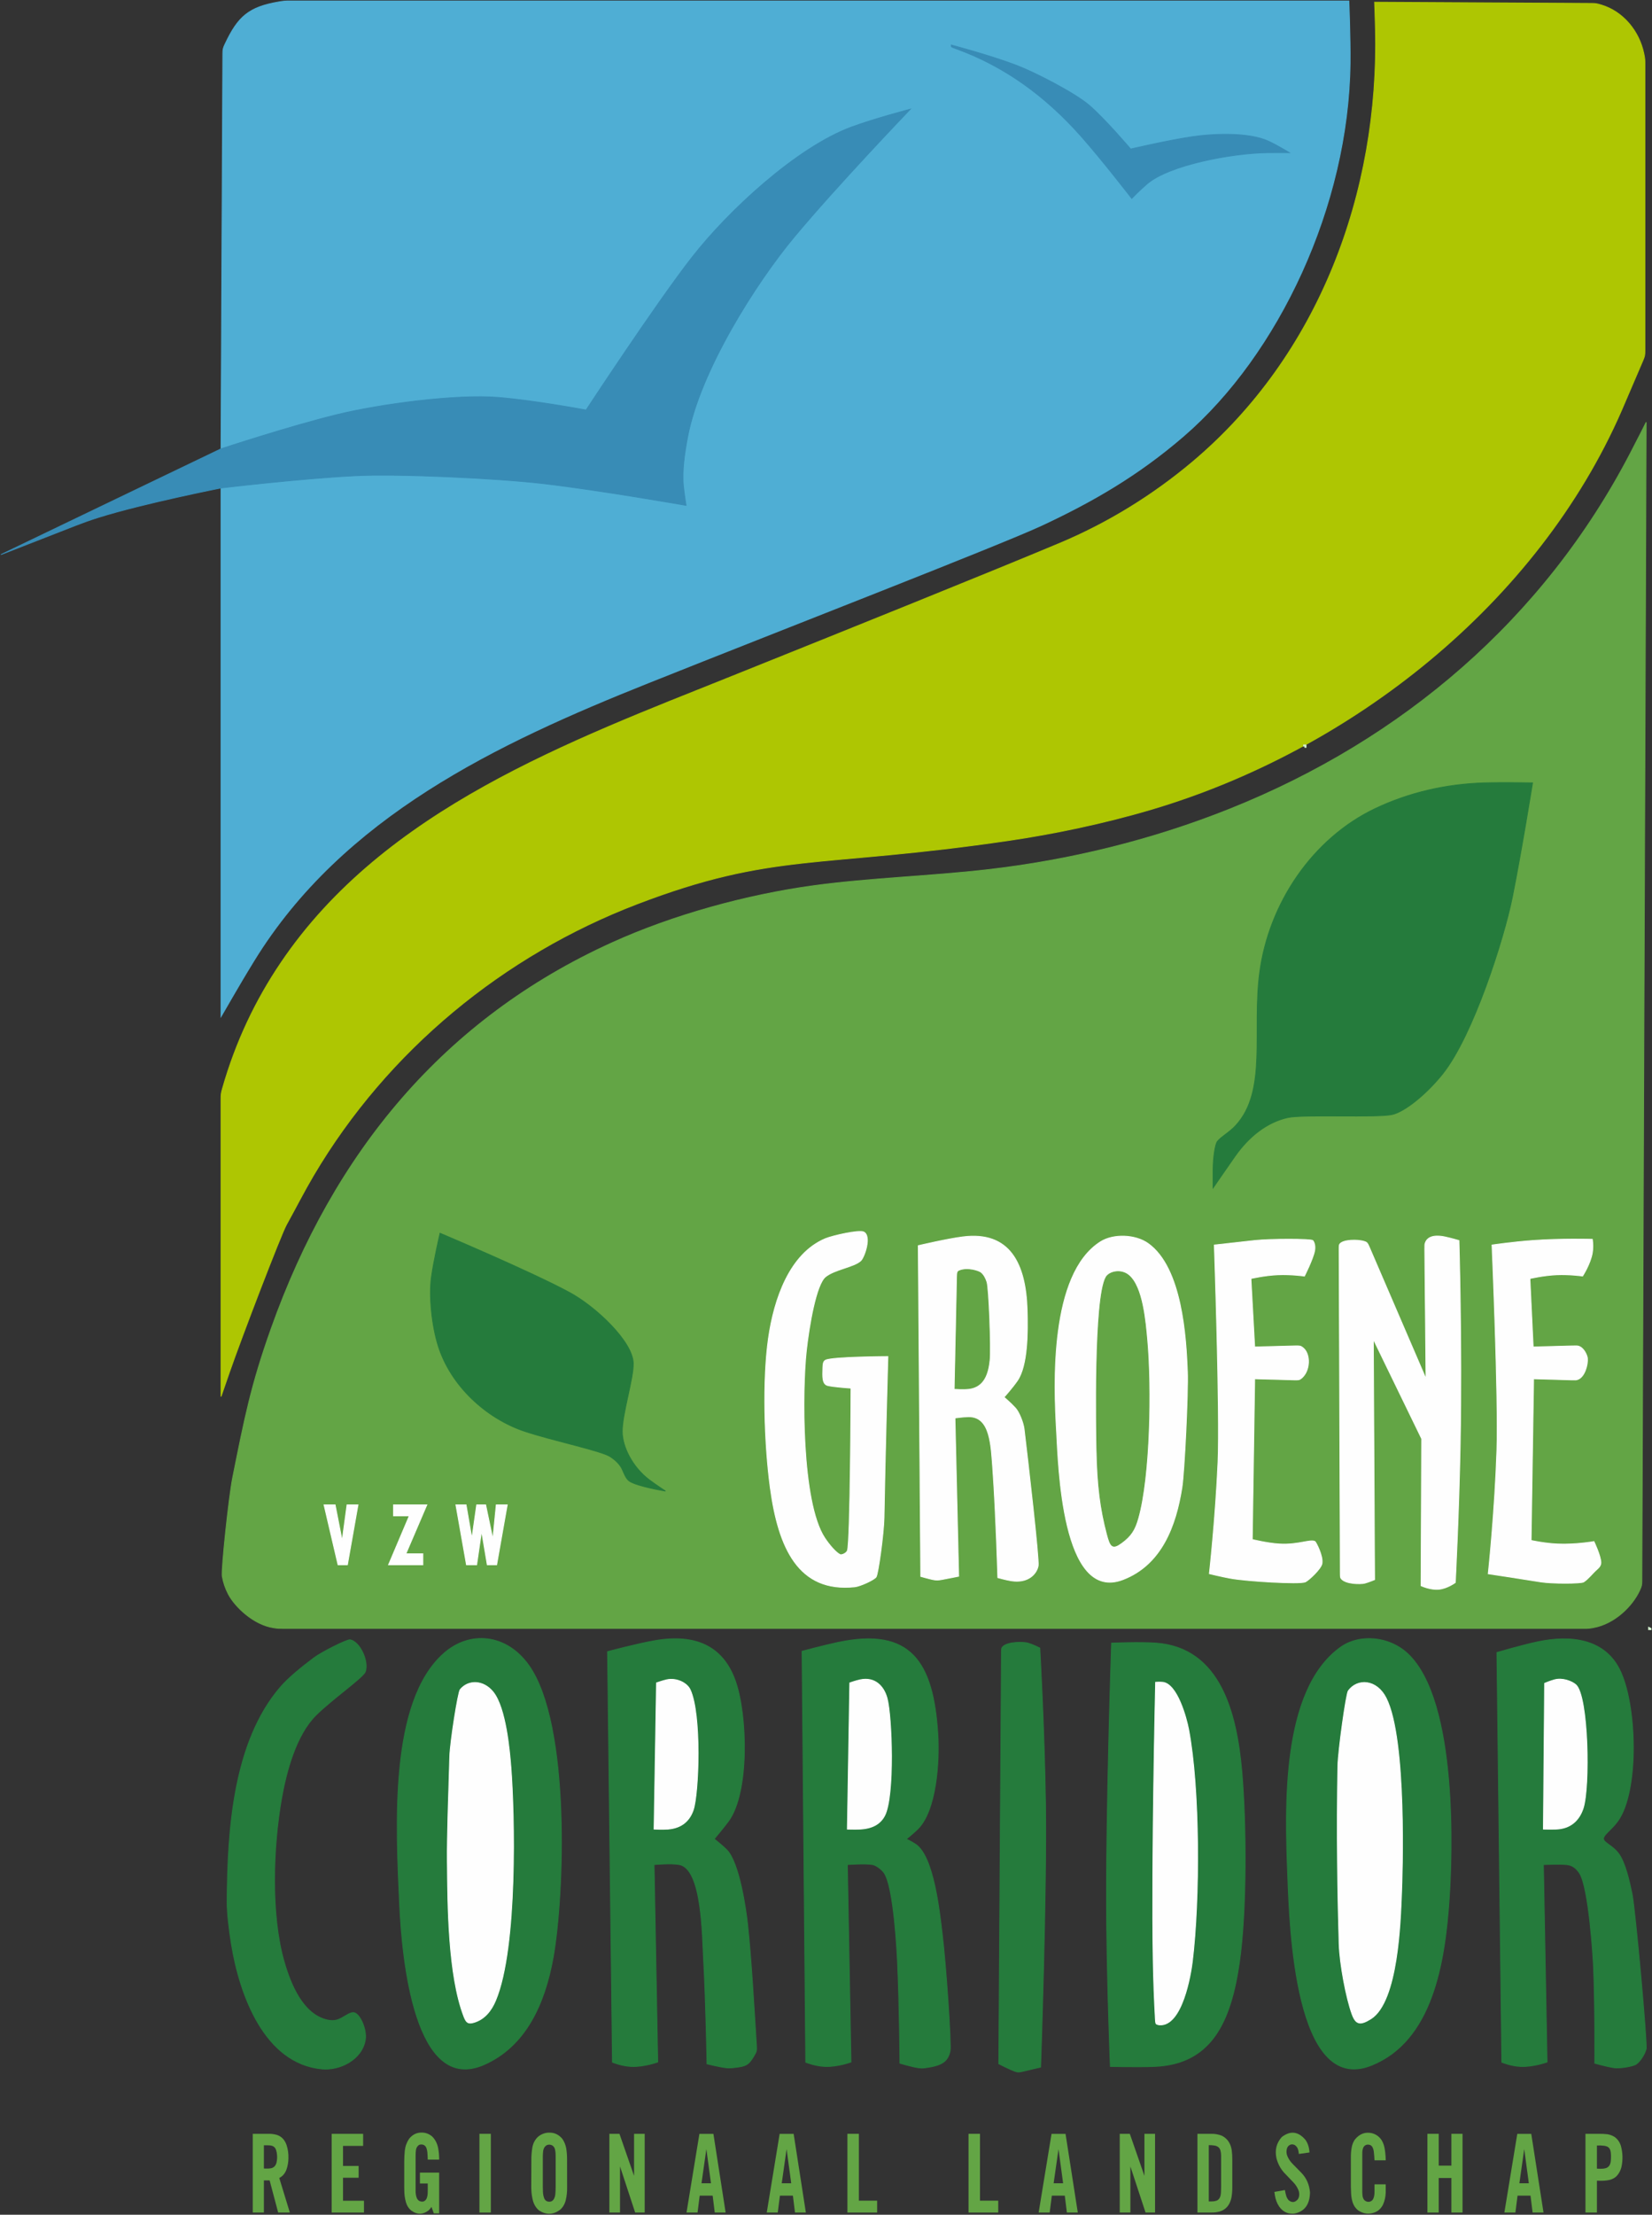 <?xml version="1.0" encoding="UTF-8"?>
<svg xmlns="http://www.w3.org/2000/svg" xmlns:xlink="http://www.w3.org/1999/xlink" width="249.8pt" height="334.79pt" viewBox="0 0 249.8 334.79" version="1.1">
<rect x="0" y="0" width="249.8" height="334.79" fill="#333333" stroke="none"/>
<defs>
<clipPath id="clip1">
  <path d="M 32 63 L 249.801 63 L 249.801 247 L 32 247 Z M 32 63 "/>
</clipPath>
<clipPath id="clip2">
  <path d="M 225 247 L 249.801 247 L 249.801 314 L 225 314 Z M 225 247 "/>
</clipPath>
<clipPath id="clip3">
  <path d="M 32 0 L 249.801 0 L 249.801 212 L 32 212 Z M 32 0 "/>
</clipPath>
<clipPath id="clip4">
  <path d="M 249 245 L 249.801 245 L 249.801 247 L 249 247 Z M 249 245 "/>
</clipPath>
<clipPath id="clip5">
  <path d="M 248 245 L 249.801 245 L 249.801 248 L 248 248 Z M 248 245 "/>
</clipPath>
<clipPath id="clip6">
  <path d="M 38 322 L 44 322 L 44 334.789 L 38 334.789 Z M 38 322 "/>
</clipPath>
<clipPath id="clip7">
  <path d="M 50 322 L 56 322 L 56 334.789 L 50 334.789 Z M 50 322 "/>
</clipPath>
<clipPath id="clip8">
  <path d="M 61 322 L 67 322 L 67 334.789 L 61 334.789 Z M 61 322 "/>
</clipPath>
<clipPath id="clip9">
  <path d="M 72 322 L 75 322 L 75 334.789 L 72 334.789 Z M 72 322 "/>
</clipPath>
<clipPath id="clip10">
  <path d="M 80 322 L 86 322 L 86 334.789 L 80 334.789 Z M 80 322 "/>
</clipPath>
<clipPath id="clip11">
  <path d="M 92 322 L 98 322 L 98 334.789 L 92 334.789 Z M 92 322 "/>
</clipPath>
<clipPath id="clip12">
  <path d="M 103 322 L 110 322 L 110 334.789 L 103 334.789 Z M 103 322 "/>
</clipPath>
<clipPath id="clip13">
  <path d="M 115 322 L 122 322 L 122 334.789 L 115 334.789 Z M 115 322 "/>
</clipPath>
<clipPath id="clip14">
  <path d="M 128 322 L 133 322 L 133 334.789 L 128 334.789 Z M 128 322 "/>
</clipPath>
<clipPath id="clip15">
  <path d="M 146 322 L 151 322 L 151 334.789 L 146 334.789 Z M 146 322 "/>
</clipPath>
<clipPath id="clip16">
  <path d="M 157 322 L 163 322 L 163 334.789 L 157 334.789 Z M 157 322 "/>
</clipPath>
<clipPath id="clip17">
  <path d="M 169 322 L 175 322 L 175 334.789 L 169 334.789 Z M 169 322 "/>
</clipPath>
<clipPath id="clip18">
  <path d="M 181 322 L 187 322 L 187 334.789 L 181 334.789 Z M 181 322 "/>
</clipPath>
<clipPath id="clip19">
  <path d="M 192 322 L 199 322 L 199 334.789 L 192 334.789 Z M 192 322 "/>
</clipPath>
<clipPath id="clip20">
  <path d="M 204 322 L 210 322 L 210 334.789 L 204 334.789 Z M 204 322 "/>
</clipPath>
<clipPath id="clip21">
  <path d="M 215 322 L 222 322 L 222 334.789 L 215 334.789 Z M 215 322 "/>
</clipPath>
<clipPath id="clip22">
  <path d="M 227 322 L 234 322 L 234 334.789 L 227 334.789 Z M 227 322 "/>
</clipPath>
<clipPath id="clip23">
  <path d="M 239 322 L 246 322 L 246 334.789 L 239 334.789 Z M 239 322 "/>
</clipPath>
</defs>
<g id="surface1">
<path style=" stroke:none;fill-rule:evenodd;fill:rgb(38.818%,64.647%,27.051%);fill-opacity:1;" d="M 248.918 63.828 L 248.27 238.891 C 248.27 239.609 248.234 239.762 247.934 240.414 C 246.805 242.855 244.113 245.445 240.988 246.031 C 240.359 246.148 240.211 246.164 239.488 246.164 L 42.844 246.164 C 42.125 246.164 41.98 246.152 41.379 246.062 C 38.312 245.605 35.496 242.84 34.527 240.984 C 34.07 240.105 33.777 239.25 33.605 238.277 C 33.438 237.332 34.609 226.23 35.176 223.41 C 36.996 214.344 37.934 209.473 41.004 200.844 C 50.488 174.18 67.211 153.984 92.609 142.484 C 101.816 138.316 112.871 135.27 123.039 133.883 C 131.438 132.738 140.66 132.453 149.215 131.477 C 161.719 130.055 174.168 127.008 185.902 122.32 C 212.051 111.883 233.449 93.645 246.531 68.508 C 247.879 65.926 248.918 63.828 248.918 63.828 "/>
<g clip-path="url(#clip1)" clip-rule="nonzero">
<path style="fill:none;stroke-width:1.2;stroke-linecap:butt;stroke-linejoin:miter;stroke:rgb(38.818%,64.647%,27.051%);stroke-opacity:1;stroke-miterlimit:4;" d="M 2489.18 2709.619 L 2482.695 958.994 C 2482.695 951.806 2482.344 950.283 2479.336 943.759 C 2468.047 919.345 2441.133 893.447 2409.883 887.587 C 2403.594 886.416 2402.109 886.259 2394.883 886.259 L 428.438 886.259 C 421.25 886.259 419.805 886.377 413.789 887.275 C 383.125 891.845 354.961 919.502 345.273 938.056 C 340.703 946.845 337.773 955.4 336.055 965.127 C 334.375 974.58 346.094 1085.595 351.758 1113.798 C 369.961 1204.463 379.336 1253.173 410.039 1339.463 C 504.883 1606.103 672.109 1808.056 926.094 1923.056 C 1018.164 1964.736 1128.711 1995.205 1230.391 2009.072 C 1314.375 2020.517 1406.602 2023.369 1492.148 2033.134 C 1617.188 2047.353 1741.68 2077.822 1859.023 2124.697 C 2120.508 2229.072 2334.492 2411.455 2465.312 2662.822 C 2478.789 2688.642 2489.18 2709.619 2489.18 2709.619 Z M 2489.18 2709.619 " transform="matrix(0.1,0,0,-0.1,0,334.79)"/>
</g>
<path style=" stroke:none;fill-rule:evenodd;fill:rgb(14.502%,48.242%,23.535%);fill-opacity:1;" d="M 183.434 179.57 C 183.434 179.57 183.434 177.984 183.434 176.762 C 183.438 174.996 183.75 172.953 184.082 172.543 C 184.691 171.785 185.879 171.199 186.855 170.137 C 191.672 164.91 189.324 155.914 190.465 147.109 C 191.836 136.516 198.52 126.711 207.941 122.23 C 213 119.824 218.609 118.516 224.426 118.344 C 227.512 118.254 231.738 118.344 231.738 118.344 C 231.738 118.344 230.055 128.824 228.66 135.734 C 227.445 141.754 222.797 156.531 218.117 162.367 C 215.691 165.395 212.449 168.023 210.531 168.473 C 208.344 168.988 197.02 168.418 194.719 168.938 C 191.613 169.633 188.867 171.77 186.766 174.762 C 185.465 176.609 183.434 179.57 183.434 179.57 "/>
<path style="fill:none;stroke-width:1.2;stroke-linecap:butt;stroke-linejoin:miter;stroke:rgb(14.502%,48.242%,23.535%);stroke-opacity:1;stroke-miterlimit:4;" d="M 1834.336 1552.197 C 1834.336 1552.197 1834.336 1568.056 1834.336 1580.283 C 1834.375 1597.939 1837.5 1618.369 1840.82 1622.47 C 1846.914 1630.048 1858.789 1635.908 1868.555 1646.533 C 1916.719 1698.798 1893.242 1788.759 1904.648 1876.806 C 1918.359 1982.744 1985.195 2080.791 2079.414 2125.595 C 2130 2149.658 2186.094 2162.744 2244.258 2164.463 C 2275.117 2165.361 2317.383 2164.463 2317.383 2164.463 C 2317.383 2164.463 2300.547 2059.658 2286.602 1990.556 C 2274.453 1930.361 2227.969 1782.588 2181.172 1724.228 C 2156.914 1693.955 2124.492 1667.666 2105.312 1663.173 C 2083.438 1658.017 1970.195 1663.72 1947.188 1658.525 C 1916.133 1651.572 1888.672 1630.205 1867.656 1600.283 C 1854.648 1581.806 1834.336 1552.197 1834.336 1552.197 Z M 1834.336 1552.197 " transform="matrix(0.1,0,0,-0.1,0,334.79)"/>
<path style=" stroke:none;fill-rule:evenodd;fill:rgb(14.502%,48.242%,23.535%);fill-opacity:1;" d="M 66.539 186.422 C 66.539 186.422 80.305 192.227 86.137 195.387 C 90.078 197.523 95.617 202.742 95.754 206.02 C 95.852 208.27 94.066 213.738 94.09 216.43 C 94.113 218.766 95.676 221.805 98.16 223.688 C 99.176 224.457 100.629 225.398 100.629 225.398 C 100.629 225.398 96.363 224.695 95.184 223.902 C 94.656 223.551 94.371 222.734 94.09 222.117 C 93.766 221.402 93.109 220.727 92.242 220.176 C 90.871 219.301 83.566 217.77 79.387 216.383 C 73.504 214.43 68.148 209.48 66.254 203.434 C 65.305 200.414 64.84 195.941 65.234 193.066 C 65.594 190.434 66.539 186.422 66.539 186.422 "/>
<path style="fill:none;stroke-width:1.2;stroke-linecap:butt;stroke-linejoin:miter;stroke:rgb(14.502%,48.242%,23.535%);stroke-opacity:1;stroke-miterlimit:4;" d="M 665.391 1483.681 C 665.391 1483.681 803.047 1425.634 861.367 1394.033 C 900.781 1372.666 956.172 1320.478 957.539 1287.705 C 958.516 1265.205 940.664 1210.517 940.898 1183.603 C 941.133 1160.244 956.758 1129.853 981.602 1111.025 C 991.758 1103.33 1006.289 1093.916 1006.289 1093.916 C 1006.289 1093.916 963.633 1100.947 951.836 1108.877 C 946.562 1112.392 943.711 1120.556 940.898 1126.728 C 937.656 1133.877 931.094 1140.634 922.422 1146.142 C 908.711 1154.892 835.664 1170.205 793.867 1184.072 C 735.039 1203.603 681.484 1253.095 662.539 1313.564 C 653.047 1343.759 648.398 1388.486 652.344 1417.236 C 655.938 1443.564 665.391 1483.681 665.391 1483.681 Z M 665.391 1483.681 " transform="matrix(0.1,0,0,-0.1,0,334.79)"/>
<path style=" stroke:none;fill-rule:evenodd;fill:rgb(14.502%,48.242%,23.535%);fill-opacity:1;" d="M 168.082 248.383 C 168.082 248.383 172.344 248.188 174.871 248.383 C 184.535 249.133 187.004 258.949 187.781 267.805 C 188.473 275.664 188.531 288.902 187.41 296.66 C 186.086 305.828 183.082 312.062 174.504 312.383 C 172.051 312.477 167.895 312.383 167.895 312.383 C 167.895 312.383 167.457 301.762 167.34 290.926 C 167.168 274.984 168.082 248.383 168.082 248.383 "/>
<path style="fill:none;stroke-width:1.2;stroke-linecap:butt;stroke-linejoin:miter;stroke:rgb(14.502%,48.242%,23.535%);stroke-opacity:1;stroke-miterlimit:4;" d="M 1680.82 864.072 C 1680.82 864.072 1723.438 866.025 1748.711 864.072 C 1845.352 856.572 1870.039 758.408 1877.812 669.853 C 1884.727 591.259 1885.312 458.877 1874.102 381.298 C 1860.859 289.619 1830.82 227.275 1745.039 224.072 C 1720.508 223.134 1678.945 224.072 1678.945 224.072 C 1678.945 224.072 1674.57 330.283 1673.398 438.642 C 1671.68 598.056 1680.82 864.072 1680.82 864.072 Z M 1680.82 864.072 " transform="matrix(0.1,0,0,-0.1,0,334.79)"/>
<path style=" stroke:none;fill-rule:evenodd;fill:rgb(14.502%,48.242%,23.535%);fill-opacity:1;" d="M 233.379 281.863 L 233.934 311.707 C 233.934 311.707 231.852 312.465 229.953 312.383 C 228.465 312.32 227.09 311.738 227.09 311.738 L 226.348 249.801 C 226.348 249.801 230.09 248.703 232.453 248.199 C 237.598 247.102 242.531 247.801 244.848 252.266 C 247.539 257.461 247.922 270.75 244.617 275.305 C 243.664 276.621 242.398 277.387 242.469 277.988 C 242.535 278.57 243.867 278.996 244.754 280.199 C 245.77 281.578 246.387 284.379 246.789 286.305 C 247.262 288.562 249.117 309.008 248.914 309.734 C 248.68 310.586 248.055 311.551 247.438 312.016 C 246.973 312.359 244.906 312.703 244.07 312.57 C 242.832 312.375 241.145 311.891 241.145 311.891 C 241.145 311.891 241.211 303.418 240.961 297.402 C 240.902 295.996 240.262 285.359 238.836 283.156 C 238.336 282.391 237.754 281.949 236.895 281.863 C 235.801 281.754 233.379 281.863 233.379 281.863 "/>
<g clip-path="url(#clip2)" clip-rule="nonzero">
<path style="fill:none;stroke-width:1.2;stroke-linecap:butt;stroke-linejoin:miter;stroke:rgb(14.502%,48.242%,23.535%);stroke-opacity:1;stroke-miterlimit:4;" d="M 2333.789 529.267 L 2339.336 230.83 C 2339.336 230.83 2318.516 223.252 2299.531 224.072 C 2284.648 224.697 2270.898 230.517 2270.898 230.517 L 2263.477 849.892 C 2263.477 849.892 2300.898 860.869 2324.531 865.908 C 2375.977 876.884 2425.312 869.892 2448.477 825.244 C 2475.391 773.291 2479.219 640.4 2446.172 594.853 C 2436.641 581.689 2423.984 574.033 2424.688 568.017 C 2425.352 562.197 2438.672 557.939 2447.539 545.908 C 2457.695 532.119 2463.867 504.111 2467.891 484.853 C 2472.617 462.275 2491.172 257.822 2489.141 250.556 C 2486.797 242.041 2480.547 232.392 2474.375 227.744 C 2469.727 224.306 2449.062 220.869 2440.703 222.197 C 2428.32 224.15 2411.445 228.994 2411.445 228.994 C 2411.445 228.994 2412.109 313.72 2409.609 373.877 C 2409.023 387.939 2402.617 494.306 2388.359 516.337 C 2383.359 523.994 2377.539 528.408 2368.945 529.267 C 2358.008 530.361 2333.789 529.267 2333.789 529.267 Z M 2333.789 529.267 " transform="matrix(0.1,0,0,-0.1,0,334.79)"/>
</g>
<path style=" stroke:none;fill-rule:evenodd;fill:rgb(14.502%,48.242%,23.535%);fill-opacity:1;" d="M 128.129 281.863 L 128.68 311.707 C 128.68 311.707 126.664 312.449 124.797 312.383 C 123.266 312.332 121.836 311.738 121.836 311.738 L 121.281 249.613 C 121.281 249.613 124.426 248.766 126.645 248.289 C 137.766 245.918 141.129 251.27 141.812 262.164 C 142.074 266.266 141.602 273.711 138.762 276.5 C 138.066 277.184 137.035 278.004 137.035 278.004 C 137.035 278.004 137.871 278.391 138.484 278.812 C 141.188 280.672 142.062 288.945 142.461 292.223 C 143.059 297.102 143.867 309.102 143.664 310.043 C 143.312 311.676 142.363 312.238 139.965 312.57 C 139.645 312.613 139.355 312.641 138.855 312.57 C 137.871 312.426 136.078 311.891 136.078 311.891 C 136.078 311.891 136.016 303.156 135.711 296.57 C 135.684 296.008 135.203 284.895 133.582 282.973 C 133.145 282.453 132.445 281.957 131.953 281.863 C 130.859 281.656 128.129 281.863 128.129 281.863 "/>
<path style="fill:none;stroke-width:1.2;stroke-linecap:butt;stroke-linejoin:miter;stroke:rgb(14.502%,48.242%,23.535%);stroke-opacity:1;stroke-miterlimit:4;" d="M 1281.289 529.267 L 1286.797 230.83 C 1286.797 230.83 1266.641 223.408 1247.969 224.072 C 1232.656 224.58 1218.359 230.517 1218.359 230.517 L 1212.812 851.767 C 1212.812 851.767 1244.258 860.244 1266.445 865.009 C 1377.656 888.72 1411.289 835.205 1418.125 726.259 C 1420.742 685.244 1416.016 610.791 1387.617 582.9 C 1380.664 576.064 1370.352 567.861 1370.352 567.861 C 1370.352 567.861 1378.711 563.994 1384.844 559.775 C 1411.875 541.181 1420.625 458.447 1424.609 425.673 C 1430.586 376.884 1438.672 256.884 1436.641 247.47 C 1433.125 231.142 1423.633 225.517 1399.648 222.197 C 1396.445 221.767 1393.555 221.494 1388.555 222.197 C 1378.711 223.642 1360.781 228.994 1360.781 228.994 C 1360.781 228.994 1360.156 316.337 1357.109 382.197 C 1356.836 387.822 1352.031 498.955 1335.82 518.173 C 1331.445 523.369 1324.453 528.33 1319.531 529.267 C 1308.594 531.337 1281.289 529.267 1281.289 529.267 Z M 1281.289 529.267 " transform="matrix(0.1,0,0,-0.1,0,334.79)"/>
<path style=" stroke:none;fill-rule:evenodd;fill:rgb(14.502%,48.242%,23.535%);fill-opacity:1;" d="M 98.902 281.863 L 99.457 311.707 C 99.457 311.707 97.375 312.465 95.477 312.383 C 93.988 312.32 92.609 311.738 92.609 311.738 L 91.867 249.672 C 91.867 249.672 96.336 248.477 99.012 248.012 C 105.082 246.961 109.312 248.773 111.199 254.117 C 113.02 259.27 113.34 270.957 110.148 275.305 C 109.363 276.367 107.992 277.988 107.992 277.988 C 107.992 277.988 109.234 278.953 109.906 279.645 C 111.785 281.57 112.805 288.613 113.051 290.926 C 113.645 296.535 113.996 303.137 114.387 309.246 C 114.434 309.961 114.398 310.109 114.055 310.699 C 113.207 312.141 112.891 312.367 110.777 312.57 C 110.477 312.598 110.223 312.621 109.777 312.57 C 108.797 312.457 106.906 311.988 106.906 311.988 C 106.906 311.988 106.734 302.387 106.391 296.293 C 106.18 292.551 106.176 282.523 102.727 281.863 C 101.5 281.629 98.902 281.863 98.902 281.863 "/>
<path style="fill:none;stroke-width:1.2;stroke-linecap:butt;stroke-linejoin:miter;stroke:rgb(14.502%,48.242%,23.535%);stroke-opacity:1;stroke-miterlimit:4;" d="M 989.023 529.267 L 994.57 230.83 C 994.57 230.83 973.75 223.252 954.766 224.072 C 939.883 224.697 926.094 230.517 926.094 230.517 L 918.672 851.181 C 918.672 851.181 963.359 863.134 990.117 867.783 C 1050.82 878.291 1093.125 860.166 1111.992 806.728 C 1130.195 755.205 1133.398 638.33 1101.484 594.853 C 1093.633 584.228 1079.922 568.017 1079.922 568.017 C 1079.922 568.017 1092.344 558.369 1099.062 551.455 C 1117.852 532.197 1128.047 461.767 1130.508 438.642 C 1136.445 382.548 1139.961 316.533 1143.867 255.439 C 1144.336 248.291 1143.984 246.806 1140.547 240.908 C 1132.07 226.494 1128.906 224.228 1107.773 222.197 C 1104.766 221.923 1102.227 221.689 1097.773 222.197 C 1087.969 223.33 1069.062 228.017 1069.062 228.017 C 1069.062 228.017 1067.344 324.033 1063.906 384.97 C 1061.797 422.392 1061.758 522.666 1027.266 529.267 C 1015 531.611 989.023 529.267 989.023 529.267 Z M 989.023 529.267 " transform="matrix(0.1,0,0,-0.1,0,334.79)"/>
<path style=" stroke:none;fill-rule:evenodd;fill:rgb(14.502%,48.242%,23.535%);fill-opacity:1;" d="M 194.719 283.652 C 194.312 273.223 193.688 255.508 202.672 249.031 C 205.621 246.902 210.113 247.402 212.844 249.957 C 220.52 257.125 219.57 280.797 219.133 287.117 C 218.465 296.871 216.551 308.504 207.391 312.199 C 195.781 316.879 195.008 291.102 194.719 283.652 "/>
<path style="fill:none;stroke-width:1.2;stroke-linecap:butt;stroke-linejoin:miter;stroke:rgb(14.502%,48.242%,23.535%);stroke-opacity:1;stroke-miterlimit:4;" d="M 1947.188 511.377 C 1943.125 615.673 1936.875 792.822 2026.719 857.587 C 2056.211 878.877 2101.133 873.877 2128.438 848.33 C 2205.195 776.65 2195.703 539.931 2191.328 476.728 C 2184.648 379.189 2165.508 262.861 2073.906 225.908 C 1957.812 179.111 1950.078 436.884 1947.188 511.377 Z M 1947.188 511.377 " transform="matrix(0.1,0,0,-0.1,0,334.79)"/>
<path style=" stroke:none;fill-rule:evenodd;fill:rgb(14.502%,48.242%,23.535%);fill-opacity:1;" d="M 60.426 287.93 C 59.867 275.898 58.871 257.254 67.086 249.957 C 71.031 246.445 76.57 246.98 79.941 251.711 C 86.328 260.676 85.297 286.734 83.641 295.922 C 82.391 302.84 79.535 309.32 73.188 312.105 C 62.738 316.695 60.812 296.277 60.426 287.93 "/>
<path style="fill:none;stroke-width:1.2;stroke-linecap:butt;stroke-linejoin:miter;stroke:rgb(14.502%,48.242%,23.535%);stroke-opacity:1;stroke-miterlimit:4;" d="M 604.258 468.603 C 598.672 588.916 588.711 775.361 670.859 848.33 C 710.312 883.447 765.703 878.095 799.414 830.791 C 863.281 741.142 852.969 480.556 836.406 388.681 C 823.906 319.502 795.352 254.697 731.875 226.845 C 627.383 180.947 608.125 385.127 604.258 468.603 Z M 604.258 468.603 " transform="matrix(0.1,0,0,-0.1,0,334.79)"/>
<path style=" stroke:none;fill-rule:evenodd;fill:rgb(14.502%,48.242%,23.535%);fill-opacity:1;" d="M 34.344 287.551 C 34.395 276.648 35.27 263.324 42.391 255.043 C 43.609 253.625 45.582 252.027 47.477 250.602 C 48.66 249.715 52.492 247.801 52.934 247.879 C 54.398 248.133 55.801 251.094 55.246 252.699 C 54.949 253.559 50.164 256.891 47.754 259.297 C 44.742 262.301 43.289 267.828 42.574 271.875 C 41.285 279.184 40.914 289.348 42.945 296.477 C 43.934 299.945 45.785 304.52 49.508 305.355 C 49.996 305.465 50.473 305.484 50.934 305.355 C 51.914 305.082 52.816 304.145 53.508 304.246 C 54.426 304.379 55.488 306.805 55.246 308.32 C 54.754 311.367 51.359 313.012 48.66 312.754 C 40.008 311.922 36.25 301.617 34.992 293.887 C 34.637 291.707 34.336 289.141 34.344 287.551 "/>
<path style="fill:none;stroke-width:1.2;stroke-linecap:butt;stroke-linejoin:miter;stroke:rgb(14.502%,48.242%,23.535%);stroke-opacity:1;stroke-miterlimit:4;" d="M 343.438 472.392 C 343.945 581.416 352.695 714.658 423.906 797.47 C 436.094 811.65 455.82 827.627 474.766 841.884 C 486.602 850.752 524.922 869.892 529.336 869.111 C 543.984 866.572 558.008 836.962 552.461 820.908 C 549.492 812.314 501.641 778.994 477.539 754.931 C 447.422 724.892 432.891 669.619 425.742 629.15 C 412.852 556.064 409.141 454.423 429.453 383.134 C 439.336 348.447 457.852 302.705 495.078 294.345 C 499.961 293.252 504.727 293.056 509.336 294.345 C 519.141 297.08 528.164 306.455 535.078 305.439 C 544.258 304.111 554.883 279.853 552.461 264.697 C 547.539 234.228 513.594 217.783 486.602 220.361 C 400.078 228.681 362.5 331.728 349.922 409.033 C 346.367 430.83 343.359 456.494 343.438 472.392 Z M 343.438 472.392 " transform="matrix(0.1,0,0,-0.1,0,334.79)"/>
<path style=" stroke:none;fill-rule:evenodd;fill:rgb(14.502%,48.242%,23.535%);fill-opacity:1;" d="M 151.027 311.977 L 151.43 249.922 C 151.434 249.203 151.449 249.105 151.602 248.949 C 152.391 248.121 154.828 248.199 155.445 248.383 C 156.238 248.617 157.23 249.121 157.23 249.121 C 157.23 249.121 157.906 260.77 158.094 272.566 C 158.301 285.629 157.352 312.477 157.352 312.477 C 157.352 312.477 155.477 312.926 154.613 313.125 C 154.125 313.238 153.961 313.27 153.527 313.125 C 152.73 312.855 151.027 311.977 151.027 311.977 "/>
<path style="fill:none;stroke-width:1.2;stroke-linecap:butt;stroke-linejoin:miter;stroke:rgb(14.502%,48.242%,23.535%);stroke-opacity:1;stroke-miterlimit:4;" d="M 1510.273 228.134 L 1514.297 848.681 C 1514.336 855.869 1514.492 856.845 1516.016 858.408 C 1523.906 866.689 1548.281 865.908 1554.453 864.072 C 1562.383 861.728 1572.305 856.689 1572.305 856.689 C 1572.305 856.689 1579.062 740.205 1580.938 622.236 C 1583.008 491.611 1573.516 223.134 1573.516 223.134 C 1573.516 223.134 1554.766 218.642 1546.133 216.65 C 1541.25 215.517 1539.609 215.205 1535.273 216.65 C 1527.305 219.345 1510.273 228.134 1510.273 228.134 Z M 1510.273 228.134 " transform="matrix(0.1,0,0,-0.1,0,334.79)"/>
<path style=" stroke:none;fill-rule:evenodd;fill:rgb(30.98%,68.164%,83.202%);fill-opacity:1;" d="M 33.418 153.684 L 33.418 73.766 C 33.418 73.766 45.516 72.32 53.766 71.914 C 60.387 71.59 75.242 72.293 82.254 73.117 C 90.934 74.141 103.738 76.395 103.738 76.395 C 103.738 76.395 103.465 74.684 103.34 73.465 C 103.105 71.172 103.535 68.359 103.988 65.996 C 105.879 56.094 114.207 42.906 120.078 35.848 C 126.496 28.133 137.656 16.5 137.656 16.5 C 137.656 16.5 132.312 17.895 128.773 19.199 C 120.504 22.246 110.156 31.82 104.633 38.898 C 99.129 45.957 88.621 61.984 88.621 61.984 C 88.621 61.984 80.859 60.531 75.355 60.078 C 69.008 59.555 57.578 61.062 50.992 62.668 C 43.809 64.418 33.418 67.848 33.418 67.848 L 33.691 8.191 C 33.695 7.441 33.73 7.285 34.055 6.605 C 35.984 2.531 37.582 1.059 42.207 0.281 C 42.949 0.16 43.113 0.145 43.863 0.145 L 203.965 0.145 C 203.965 0.145 204.195 5.512 204.152 9.531 C 203.914 31.152 193.246 53.605 178.996 65.902 C 172.062 71.887 165.176 75.84 157.539 79.406 C 151.395 82.277 118.469 95.062 97.965 103.25 C 75.062 112.398 51.82 123.406 38.406 145.227 C 37.125 147.309 35.984 149.25 35.18 150.641 L 33.418 153.684 "/>
<path style="fill:none;stroke-width:1.2;stroke-linecap:butt;stroke-linejoin:miter;stroke:rgb(30.98%,68.164%,83.202%);stroke-opacity:1;stroke-miterlimit:4;" d="M 334.18 1811.064 L 334.18 2610.244 C 334.18 2610.244 455.156 2624.697 537.656 2628.759 C 603.867 2632.002 752.422 2624.97 822.539 2616.728 C 909.336 2606.494 1037.383 2583.955 1037.383 2583.955 C 1037.383 2583.955 1034.648 2601.064 1033.398 2613.252 C 1031.055 2636.181 1035.352 2664.306 1039.883 2687.939 C 1058.789 2786.963 1142.07 2918.838 1200.781 2989.423 C 1264.961 3066.572 1376.562 3182.9 1376.562 3182.9 C 1376.562 3182.9 1323.125 3168.955 1287.734 3155.908 C 1205.039 3125.439 1101.562 3029.697 1046.328 2958.916 C 991.289 2888.33 886.211 2728.056 886.211 2728.056 C 886.211 2728.056 808.594 2742.588 753.555 2747.119 C 690.078 2752.353 575.781 2737.275 509.922 2721.22 C 438.086 2703.72 334.18 2669.423 334.18 2669.423 L 336.914 3265.986 C 336.953 3273.486 337.305 3275.048 340.547 3281.845 C 359.844 3322.588 375.82 3337.314 422.07 3345.088 C 429.492 3346.298 431.133 3346.455 438.633 3346.455 L 2039.648 3346.455 C 2039.648 3346.455 2041.953 3292.783 2041.523 3252.588 C 2039.141 3036.377 1932.461 2811.845 1789.961 2688.877 C 1720.625 2629.033 1651.758 2589.502 1575.391 2553.838 C 1513.945 2525.127 1184.688 2397.275 979.648 2315.4 C 750.625 2223.916 518.203 2113.838 384.062 1895.634 C 371.25 1874.814 359.844 1855.4 351.797 1841.494 Z M 334.18 1811.064 " transform="matrix(0.1,0,0,-0.1,0,334.79)"/>
<path style=" stroke:none;fill-rule:evenodd;fill:rgb(99.609%,99.609%,99.609%);fill-opacity:1;" d="M 67.641 281.371 C 67.602 277.398 67.832 271.574 68.008 265.492 C 68.07 263.363 69.25 255.82 69.582 255.41 C 70.82 253.898 73.113 253.957 74.574 255.781 C 76.496 258.176 77.062 264.672 77.258 267.176 C 77.797 274.035 78.305 294.391 74.945 302.395 C 74.309 303.918 73.297 305.242 71.648 305.727 C 70.754 305.988 70.488 305.715 70.137 304.801 C 67.746 298.562 67.699 287.977 67.641 281.371 "/>
<path style="fill:none;stroke-width:1.2;stroke-linecap:butt;stroke-linejoin:miter;stroke:rgb(99.609%,99.609%,99.609%);stroke-opacity:1;stroke-miterlimit:4;" d="M 676.406 534.189 C 676.016 573.916 678.32 632.158 680.078 692.978 C 680.703 714.267 692.5 789.697 695.82 793.798 C 708.203 808.916 731.133 808.33 745.742 790.087 C 764.961 766.142 770.625 701.181 772.578 676.142 C 777.969 607.548 783.047 403.994 749.453 323.955 C 743.086 308.72 732.969 295.478 716.484 290.634 C 707.539 288.017 704.883 290.752 701.367 299.892 C 677.461 362.275 676.992 468.134 676.406 534.189 Z M 676.406 534.189 " transform="matrix(0.1,0,0,-0.1,0,334.79)"/>
<path style=" stroke:none;fill-rule:evenodd;fill:rgb(99.609%,99.609%,99.609%);fill-opacity:1;" d="M 202.488 293.852 C 202.281 287.121 202.105 276.836 202.301 266.918 C 202.348 264.656 203.539 256.055 203.875 255.598 C 205.242 253.715 208.16 253.824 209.609 256.707 C 212.754 262.969 212.043 283.582 211.922 286.395 C 211.754 290.258 211.434 302.555 207.297 305.172 C 205.621 306.227 204.996 305.996 204.43 304.43 C 203.562 302.047 202.578 296.91 202.488 293.852 "/>
<path style="fill:none;stroke-width:1.2;stroke-linecap:butt;stroke-linejoin:miter;stroke:rgb(99.609%,99.609%,99.609%);stroke-opacity:1;stroke-miterlimit:4;" d="M 2024.883 409.384 C 2022.812 476.689 2021.055 579.541 2023.008 678.72 C 2023.477 701.337 2035.391 787.353 2038.75 791.923 C 2052.422 810.752 2081.602 809.658 2096.094 780.83 C 2127.539 718.212 2120.43 512.08 2119.219 483.955 C 2117.539 445.322 2114.336 322.353 2072.969 296.181 C 2056.211 285.634 2049.961 287.939 2044.297 303.603 C 2035.625 327.431 2025.781 378.798 2024.883 409.384 Z M 2024.883 409.384 " transform="matrix(0.1,0,0,-0.1,0,334.79)"/>
<path style=" stroke:none;fill-rule:evenodd;fill:rgb(99.609%,99.609%,99.609%);fill-opacity:1;" d="M 98.902 276.5 L 99.27 254.395 C 99.27 254.395 100.188 254.07 100.785 253.934 C 102.254 253.594 103.871 254.379 104.355 255.41 C 106.105 259.125 105.672 271.188 104.82 273.633 C 104.258 275.246 103.07 276.336 101.004 276.5 C 100.172 276.562 98.902 276.5 98.902 276.5 "/>
<path style="fill:none;stroke-width:1.2;stroke-linecap:butt;stroke-linejoin:miter;stroke:rgb(99.609%,99.609%,99.609%);stroke-opacity:1;stroke-miterlimit:4;" d="M 989.023 582.9 L 992.695 803.955 C 992.695 803.955 1001.875 807.197 1007.852 808.564 C 1022.539 811.962 1038.711 804.111 1043.555 793.798 C 1061.055 756.65 1056.719 636.025 1048.203 611.572 C 1042.578 595.439 1030.703 584.541 1010.039 582.9 C 1001.719 582.275 989.023 582.9 989.023 582.9 Z M 989.023 582.9 " transform="matrix(0.1,0,0,-0.1,0,334.79)"/>
<path style=" stroke:none;fill-rule:evenodd;fill:rgb(99.609%,99.609%,99.609%);fill-opacity:1;" d="M 128.129 276.5 L 128.496 254.395 C 128.496 254.395 129.41 254.07 130.051 253.934 C 132.305 253.453 133.641 254.902 134.137 256.707 C 134.871 259.367 135.305 271.52 133.77 274.465 C 133.156 275.637 132.016 276.402 130.051 276.5 C 129.215 276.539 128.129 276.5 128.129 276.5 "/>
<path style="fill:none;stroke-width:1.2;stroke-linecap:butt;stroke-linejoin:miter;stroke:rgb(99.609%,99.609%,99.609%);stroke-opacity:1;stroke-miterlimit:4;" d="M 1281.289 582.9 L 1284.961 803.955 C 1284.961 803.955 1294.102 807.197 1300.508 808.564 C 1323.047 813.369 1336.406 798.877 1341.367 780.83 C 1348.711 754.228 1353.047 632.705 1337.695 603.252 C 1331.562 591.533 1320.156 583.877 1300.508 582.9 C 1292.148 582.509 1281.289 582.9 1281.289 582.9 Z M 1281.289 582.9 " transform="matrix(0.1,0,0,-0.1,0,334.79)"/>
<path style=" stroke:none;fill-rule:evenodd;fill:rgb(99.609%,99.609%,99.609%);fill-opacity:1;" d="M 233.379 276.5 L 233.562 254.461 C 233.562 254.461 234.414 254.102 235.039 253.934 C 236.285 253.59 237.691 254.16 238.281 254.672 C 240.195 256.344 240.441 270.152 239.391 273.355 C 238.797 275.156 237.492 276.426 235.301 276.5 C 234.492 276.527 233.379 276.5 233.379 276.5 "/>
<path style="fill:none;stroke-width:1.2;stroke-linecap:butt;stroke-linejoin:miter;stroke:rgb(99.609%,99.609%,99.609%);stroke-opacity:1;stroke-miterlimit:4;" d="M 2333.789 582.9 L 2335.625 803.291 C 2335.625 803.291 2344.141 806.884 2350.391 808.564 C 2362.852 812.002 2376.914 806.298 2382.812 801.181 C 2401.953 784.462 2404.414 646.377 2393.906 614.345 C 2387.969 596.337 2374.922 583.642 2353.008 582.9 C 2344.922 582.627 2333.789 582.9 2333.789 582.9 Z M 2333.789 582.9 " transform="matrix(0.1,0,0,-0.1,0,334.79)"/>
<path style=" stroke:none;fill-rule:evenodd;fill:rgb(99.609%,99.609%,99.609%);fill-opacity:1;" d="M 174.695 305.113 C 174.531 302.098 174.43 299.398 174.371 296.059 C 174.113 281.379 174.738 254.301 174.738 254.301 C 174.738 254.301 175.367 254.262 175.789 254.301 C 178.004 254.504 179.406 259.695 179.734 261.422 C 181.441 270.371 181.441 287.141 180.289 296.57 C 180.062 298.426 178.781 306.27 175.367 306.094 C 175.219 306.086 175.078 306.055 174.941 305.996 C 174.762 305.918 174.734 305.832 174.695 305.113 "/>
<path style="fill:none;stroke-width:1.2;stroke-linecap:butt;stroke-linejoin:miter;stroke:rgb(99.609%,99.609%,99.609%);stroke-opacity:1;stroke-miterlimit:4;" d="M 1746.953 296.767 C 1745.312 326.923 1744.297 353.916 1743.711 387.314 C 1741.133 534.111 1747.383 804.892 1747.383 804.892 C 1747.383 804.892 1753.672 805.283 1757.891 804.892 C 1780.039 802.861 1794.062 750.947 1797.344 733.681 C 1814.414 644.189 1814.414 476.494 1802.891 382.197 C 1800.625 363.642 1787.812 285.205 1753.672 286.962 C 1752.188 287.041 1750.781 287.353 1749.414 287.939 C 1747.617 288.72 1747.344 289.58 1746.953 296.767 Z M 1746.953 296.767 " transform="matrix(0.1,0,0,-0.1,0,334.79)"/>
<path style=" stroke:none;fill-rule:evenodd;fill:rgb(99.609%,99.609%,99.609%);fill-opacity:1;" d="M 71.355 232.555 L 72.078 227.48 L 73.438 227.48 L 74.523 232.633 L 75.039 227.48 L 76.703 227.48 L 75.102 236.543 L 73.68 236.543 L 72.82 231.449 L 72.078 236.543 L 70.535 236.543 L 68.934 227.48 L 70.477 227.48 L 71.355 232.555 "/>
<path style="fill:none;stroke-width:1.2;stroke-linecap:butt;stroke-linejoin:miter;stroke:rgb(99.609%,99.609%,99.609%);stroke-opacity:1;stroke-miterlimit:4;" d="M 713.555 1022.353 L 720.781 1073.095 L 734.375 1073.095 L 745.234 1021.572 L 750.391 1073.095 L 767.031 1073.095 L 751.016 982.47 L 736.797 982.47 L 728.203 1033.408 L 720.781 982.47 L 705.352 982.47 L 689.336 1073.095 L 704.766 1073.095 Z M 713.555 1022.353 " transform="matrix(0.1,0,0,-0.1,0,334.79)"/>
<path style=" stroke:none;fill-rule:evenodd;fill:rgb(99.609%,99.609%,99.609%);fill-opacity:1;" d="M 61.887 229.145 L 59.5 229.145 L 59.5 227.48 L 64.547 227.48 L 61.375 234.879 L 63.941 234.879 L 63.941 236.543 L 58.75 236.543 L 61.887 229.145 "/>
<path style="fill:none;stroke-width:1.2;stroke-linecap:butt;stroke-linejoin:miter;stroke:rgb(99.609%,99.609%,99.609%);stroke-opacity:1;stroke-miterlimit:4;" d="M 618.867 1056.455 L 595 1056.455 L 595 1073.095 L 645.469 1073.095 L 613.75 999.111 L 639.414 999.111 L 639.414 982.47 L 587.5 982.47 Z M 618.867 1056.455 " transform="matrix(0.1,0,0,-0.1,0,334.79)"/>
<path style=" stroke:none;fill-rule:evenodd;fill:rgb(99.609%,99.609%,99.609%);fill-opacity:1;" d="M 51.738 232.891 L 52.473 227.48 L 54.137 227.48 L 52.535 236.543 L 51.113 236.543 L 49.5 229.645 L 48.996 227.48 L 50.676 227.48 L 51.738 232.891 "/>
<path style="fill:none;stroke-width:1.2;stroke-linecap:butt;stroke-linejoin:miter;stroke:rgb(99.609%,99.609%,99.609%);stroke-opacity:1;stroke-miterlimit:4;" d="M 517.383 1018.994 L 524.727 1073.095 L 541.367 1073.095 L 525.352 982.47 L 511.133 982.47 L 495 1051.455 L 489.961 1073.095 L 506.758 1073.095 Z M 517.383 1018.994 " transform="matrix(0.1,0,0,-0.1,0,334.79)"/>
<path style=" stroke:none;fill-rule:evenodd;fill:rgb(99.609%,99.609%,99.609%);fill-opacity:1;" d="M 144.402 214.348 L 144.961 238.273 C 144.961 238.273 143.316 238.609 142.441 238.766 C 141.844 238.871 141.609 238.895 141 238.766 C 140.336 238.621 139.227 238.301 139.227 238.301 L 138.852 188.301 C 138.852 188.301 143.172 187.277 145.59 186.973 C 152.719 186.066 155.105 191.055 155.316 197.996 C 155.422 201.41 155.402 206.43 153.84 208.707 C 153.086 209.801 151.824 211.211 151.824 211.211 C 151.824 211.211 152.887 212.117 153.562 212.867 C 154.094 213.457 154.734 215.023 154.855 216.012 C 155.461 221.027 157.156 235.77 156.984 236.691 C 156.75 237.941 155.434 239.387 152.84 238.949 C 152.051 238.816 150.879 238.488 150.879 238.488 C 150.879 238.488 150.59 228.668 150.141 222.395 C 149.855 218.441 149.781 214.145 146.477 214.16 C 145.648 214.168 144.402 214.348 144.402 214.348 "/>
<path style="fill:none;stroke-width:1.2;stroke-linecap:butt;stroke-linejoin:miter;stroke:rgb(99.609%,99.609%,99.609%);stroke-opacity:1;stroke-miterlimit:4;" d="M 1444.023 1204.423 L 1449.609 965.166 C 1449.609 965.166 1433.164 961.806 1424.414 960.244 C 1418.438 959.189 1416.094 958.955 1410 960.244 C 1403.359 961.689 1392.266 964.892 1392.266 964.892 L 1388.516 1464.892 C 1388.516 1464.892 1431.719 1475.127 1455.898 1478.173 C 1527.188 1487.236 1551.055 1437.353 1553.164 1367.939 C 1554.219 1333.798 1554.023 1283.603 1538.398 1260.83 C 1530.859 1249.892 1518.242 1235.791 1518.242 1235.791 C 1518.242 1235.791 1528.867 1226.728 1535.625 1219.228 C 1540.938 1213.33 1547.344 1197.666 1548.555 1187.783 C 1554.609 1137.627 1571.562 990.205 1569.844 980.986 C 1567.5 968.486 1554.336 954.033 1528.398 958.408 C 1520.508 959.736 1508.789 963.017 1508.789 963.017 C 1508.789 963.017 1505.898 1061.22 1501.406 1123.955 C 1498.555 1163.486 1497.812 1206.455 1464.766 1206.298 C 1456.484 1206.22 1444.023 1204.423 1444.023 1204.423 Z M 1444.023 1204.423 " transform="matrix(0.1,0,0,-0.1,0,334.79)"/>
<path style=" stroke:none;fill-rule:evenodd;fill:rgb(99.609%,99.609%,99.609%);fill-opacity:1;" d="M 231.34 193.273 L 231.836 203.617 L 237.699 203.457 C 238.418 203.438 238.52 203.441 238.715 203.504 C 239.527 203.766 239.988 204.883 240.035 205.32 C 240.133 206.191 239.652 208.184 238.527 208.543 C 238.336 208.605 238.234 208.609 237.516 208.59 L 231.898 208.43 L 231.52 232.863 C 231.52 232.863 233.48 233.309 235.527 233.398 C 238.199 233.52 241.023 233.031 241.023 233.031 C 241.023 233.031 242.043 235.156 242.07 236.176 C 242.086 236.68 241.754 236.992 241.426 237.285 C 240.809 237.828 240.199 238.66 239.473 239.133 C 239.062 239.398 234.637 239.398 232.996 239.133 C 229.746 238.605 225.035 237.902 225.035 237.902 C 225.035 237.902 226.031 228.633 226.348 219.156 C 226.609 211.297 225.609 188.203 225.609 188.203 C 225.609 188.203 228.621 187.754 231.715 187.527 C 236.16 187.199 240.777 187.34 240.777 187.34 C 240.777 187.34 240.953 188.332 240.777 189.379 C 240.496 191.066 239.305 192.895 239.305 192.895 C 239.305 192.895 237.336 192.617 235.375 192.703 C 233.352 192.797 231.34 193.273 231.34 193.273 "/>
<path style="fill:none;stroke-width:1.2;stroke-linecap:butt;stroke-linejoin:miter;stroke:rgb(99.609%,99.609%,99.609%);stroke-opacity:1;stroke-miterlimit:4;" d="M 2313.398 1415.166 L 2318.359 1311.728 L 2376.992 1313.33 C 2384.18 1313.525 2385.195 1313.486 2387.148 1312.861 C 2395.273 1310.244 2399.883 1299.072 2400.352 1294.697 C 2401.328 1285.986 2396.523 1266.064 2385.273 1262.47 C 2383.359 1261.845 2382.344 1261.806 2375.156 1262.002 L 2318.984 1263.603 L 2315.195 1019.267 C 2315.195 1019.267 2334.805 1014.814 2355.273 1013.916 C 2381.992 1012.705 2410.234 1017.587 2410.234 1017.587 C 2410.234 1017.587 2420.43 996.337 2420.703 986.142 C 2420.859 981.103 2417.539 977.978 2414.258 975.048 C 2408.086 969.619 2401.992 961.298 2394.727 956.572 C 2390.625 953.916 2346.367 953.916 2329.961 956.572 C 2297.461 961.845 2250.352 968.877 2250.352 968.877 C 2250.352 968.877 2260.312 1061.572 2263.477 1156.338 C 2266.094 1234.931 2256.094 1465.869 2256.094 1465.869 C 2256.094 1465.869 2286.211 1470.361 2317.148 1472.627 C 2361.602 1475.908 2407.773 1474.502 2407.773 1474.502 C 2407.773 1474.502 2409.531 1464.58 2407.773 1454.111 C 2404.961 1437.236 2393.047 1418.955 2393.047 1418.955 C 2393.047 1418.955 2373.359 1421.728 2353.75 1420.869 C 2333.516 1419.931 2313.398 1415.166 2313.398 1415.166 Z M 2313.398 1415.166 " transform="matrix(0.1,0,0,-0.1,0,334.79)"/>
<path style=" stroke:none;fill-rule:evenodd;fill:rgb(99.609%,99.609%,99.609%);fill-opacity:1;" d="M 189.156 193.273 L 189.723 203.617 L 195.832 203.453 C 196.551 203.438 196.664 203.461 196.988 203.703 C 198.242 204.648 198.137 207.324 196.73 208.395 C 196.473 208.59 196.367 208.609 195.645 208.59 L 189.723 208.43 L 189.355 232.723 C 189.355 232.723 191.645 233.297 193.496 233.398 C 196.34 233.559 198.16 232.629 198.852 233.031 C 198.965 233.098 200.102 235.188 199.898 236.359 C 199.754 237.18 197.852 238.93 197.371 239.133 C 196.5 239.508 188.434 239.027 186.023 238.578 C 184.613 238.316 182.867 237.887 182.867 237.887 C 182.867 237.887 183.801 229.543 184.176 220.969 C 184.496 213.543 183.617 188.203 183.617 188.203 C 183.617 188.203 186.836 187.844 189.688 187.527 C 192.066 187.262 198.25 187.262 198.512 187.527 C 198.688 187.707 198.938 188.293 198.785 189.078 C 198.539 190.352 197.246 192.902 197.246 192.902 C 197.246 192.902 195.238 192.617 193.238 192.703 C 191.191 192.793 189.156 193.273 189.156 193.273 "/>
<path style="fill:none;stroke-width:1.2;stroke-linecap:butt;stroke-linejoin:miter;stroke:rgb(99.609%,99.609%,99.609%);stroke-opacity:1;stroke-miterlimit:4;" d="M 1891.562 1415.166 L 1897.227 1311.728 L 1958.32 1313.369 C 1965.508 1313.525 1966.641 1313.291 1969.883 1310.869 C 1982.422 1301.416 1981.367 1274.658 1967.305 1263.955 C 1964.727 1262.002 1963.672 1261.806 1956.445 1262.002 L 1897.227 1263.603 L 1893.555 1020.673 C 1893.555 1020.673 1916.445 1014.931 1934.961 1013.916 C 1963.398 1012.314 1981.602 1021.611 1988.516 1017.587 C 1989.648 1016.923 2001.016 996.025 1998.984 984.306 C 1997.539 976.103 1978.516 958.603 1973.711 956.572 C 1965 952.822 1884.336 957.627 1860.234 962.119 C 1846.133 964.736 1828.672 969.033 1828.672 969.033 C 1828.672 969.033 1838.008 1052.47 1841.758 1138.213 C 1844.961 1212.47 1836.172 1465.869 1836.172 1465.869 C 1836.172 1465.869 1868.359 1469.463 1896.875 1472.627 C 1920.664 1475.283 1982.5 1475.283 1985.117 1472.627 C 1986.875 1470.83 1989.375 1464.97 1987.852 1457.119 C 1985.391 1444.384 1972.461 1418.877 1972.461 1418.877 C 1972.461 1418.877 1952.383 1421.728 1932.383 1420.869 C 1911.914 1419.97 1891.562 1415.166 1891.562 1415.166 Z M 1891.562 1415.166 " transform="matrix(0.1,0,0,-0.1,0,334.79)"/>
<path style=" stroke:none;fill-rule:evenodd;fill:rgb(99.609%,99.609%,99.609%);fill-opacity:1;" d="M 159.758 216.32 C 159.355 209.375 158.66 192.609 166.414 187.711 C 168.371 186.477 171.695 186.598 173.629 187.988 C 178.734 191.66 179.348 202.152 179.551 207.363 C 179.672 210.441 179.098 222.488 178.719 224.891 C 177.805 230.66 175.648 236.508 169.84 238.766 C 160.512 242.387 160.043 221.238 159.758 216.32 "/>
<path style="fill:none;stroke-width:1.2;stroke-linecap:butt;stroke-linejoin:miter;stroke:rgb(99.609%,99.609%,99.609%);stroke-opacity:1;stroke-miterlimit:4;" d="M 1597.578 1184.697 C 1593.555 1254.15 1586.602 1421.806 1664.141 1470.791 C 1683.711 1483.134 1716.953 1481.923 1736.289 1468.017 C 1787.344 1431.298 1793.477 1326.377 1795.508 1274.267 C 1796.719 1243.486 1790.977 1123.017 1787.188 1098.994 C 1778.047 1041.298 1756.484 982.822 1698.398 960.244 C 1605.117 924.033 1600.43 1135.517 1597.578 1184.697 Z M 1597.578 1184.697 " transform="matrix(0.1,0,0,-0.1,0,334.79)"/>
<path style=" stroke:none;fill-rule:evenodd;fill:rgb(99.609%,99.609%,99.609%);fill-opacity:1;" d="M 128.68 209.844 C 128.68 209.844 126.051 209.664 125.168 209.445 C 124.312 209.234 124.379 208.086 124.426 206.762 C 124.449 206.117 124.504 205.777 124.848 205.605 C 125.895 205.098 134.258 205.062 134.258 205.062 C 134.258 205.062 133.824 220.531 133.676 229.422 C 133.637 231.715 132.801 237.949 132.473 238.395 C 132.148 238.836 130.066 239.789 129.238 239.875 C 120.738 240.758 117.703 234.004 116.473 224.891 C 115.559 218.121 115.305 208.574 116.195 202.324 C 117.051 196.328 119.414 189.508 124.797 187.246 C 125.852 186.805 129.879 185.883 130.594 186.23 C 131.84 186.836 130.711 190.062 130.16 190.578 C 129.133 191.539 126.215 191.883 124.832 193 C 123.395 194.164 122.344 200.453 121.93 204.176 C 121.277 210.023 121.137 227.062 124.703 232.477 C 125.414 233.551 126.348 234.629 126.996 234.984 C 127.277 235.137 127.977 234.789 128.129 234.418 C 128.602 233.238 128.68 209.844 128.68 209.844 "/>
<path style="fill:none;stroke-width:1.2;stroke-linecap:butt;stroke-linejoin:miter;stroke:rgb(99.609%,99.609%,99.609%);stroke-opacity:1;stroke-miterlimit:4;" d="M 1286.797 1249.463 C 1286.797 1249.463 1260.508 1251.259 1251.68 1253.447 C 1243.125 1255.556 1243.789 1267.041 1244.258 1280.283 C 1244.492 1286.728 1245.039 1290.127 1248.477 1291.845 C 1258.945 1296.923 1342.578 1297.275 1342.578 1297.275 C 1342.578 1297.275 1338.242 1142.588 1336.758 1053.681 C 1336.367 1030.752 1328.008 968.408 1324.727 963.955 C 1321.484 959.541 1300.664 950.009 1292.383 949.15 C 1207.383 940.322 1177.031 1007.861 1164.727 1098.994 C 1155.586 1166.689 1153.047 1262.158 1161.953 1324.658 C 1170.508 1384.619 1194.141 1452.822 1247.969 1475.439 C 1258.516 1479.853 1298.789 1489.072 1305.938 1485.595 C 1318.398 1479.541 1307.109 1447.275 1301.602 1442.119 C 1291.328 1432.509 1262.148 1429.072 1248.32 1417.9 C 1233.945 1406.259 1223.438 1343.369 1219.297 1306.142 C 1212.773 1247.666 1211.367 1077.275 1247.031 1023.134 C 1254.141 1012.392 1263.477 1001.611 1269.961 998.056 C 1272.773 996.533 1279.766 1000.009 1281.289 1003.72 C 1286.016 1015.517 1286.797 1249.463 1286.797 1249.463 Z M 1286.797 1249.463 " transform="matrix(0.1,0,0,-0.1,0,334.79)"/>
<path style=" stroke:none;fill-rule:evenodd;fill:rgb(99.609%,99.609%,99.609%);fill-opacity:1;" d="M 207.852 238.789 C 207.852 238.789 207.02 239.141 206.375 239.32 C 205.789 239.48 203.43 239.488 202.781 238.605 C 202.684 238.473 202.672 238.379 202.668 237.656 L 202.488 189.004 C 202.488 188.281 202.496 188.188 202.594 188.055 C 203.098 187.371 205.316 187.359 206.27 187.656 C 206.695 187.789 206.773 187.879 207.059 188.535 L 215.629 208.434 L 215.441 188.938 C 215.438 188.219 215.441 188.117 215.504 187.926 C 215.914 186.652 217.504 186.77 218.461 186.973 C 219.375 187.164 220.613 187.527 220.613 187.527 C 220.613 187.527 221.074 202.945 220.801 218.188 C 220.605 228.746 220.059 239.227 220.059 239.227 C 220.059 239.227 218.863 240.117 217.582 240.242 C 216.273 240.371 214.879 239.707 214.879 239.707 L 214.973 217.492 L 207.664 202.449 L 207.852 238.789 "/>
<path style="fill:none;stroke-width:1.2;stroke-linecap:butt;stroke-linejoin:miter;stroke:rgb(99.609%,99.609%,99.609%);stroke-opacity:1;stroke-miterlimit:4;" d="M 2078.516 960.009 C 2078.516 960.009 2070.195 956.494 2063.75 954.697 C 2057.891 953.095 2034.297 953.017 2027.812 961.845 C 2026.836 963.173 2026.719 964.111 2026.68 971.337 L 2024.883 1457.861 C 2024.883 1465.088 2024.961 1466.025 2025.938 1467.353 C 2030.977 1474.189 2053.164 1474.306 2062.695 1471.338 C 2066.953 1470.009 2067.734 1469.111 2070.586 1462.548 L 2156.289 1263.564 L 2154.414 1458.525 C 2154.375 1465.713 2154.414 1466.728 2155.039 1468.642 C 2159.141 1481.377 2175.039 1480.205 2184.609 1478.173 C 2193.75 1476.259 2206.133 1472.627 2206.133 1472.627 C 2206.133 1472.627 2210.742 1318.447 2208.008 1166.025 C 2206.055 1060.439 2200.586 955.634 2200.586 955.634 C 2200.586 955.634 2188.633 946.728 2175.82 945.478 C 2162.734 944.189 2148.789 950.83 2148.789 950.83 L 2149.727 1172.978 L 2076.641 1323.408 Z M 2078.516 960.009 " transform="matrix(0.1,0,0,-0.1,0,334.79)"/>
<path style=" stroke:none;fill-rule:evenodd;fill:rgb(38.818%,64.647%,27.051%);fill-opacity:1;" d="M 165.859 219.238 C 165.809 216.703 165.402 196.34 167.25 193.074 C 167.723 192.238 169.496 191.805 170.672 192.797 C 172.734 194.539 173.176 199.707 173.445 202.844 C 174.047 209.773 173.867 223.137 172.059 229.516 C 171.562 231.27 170.984 232.172 169.562 233.215 C 168.207 234.207 167.934 233.812 167.434 231.922 C 166.418 228.07 165.973 224.613 165.859 219.238 "/>
<path style="fill:none;stroke-width:1.2;stroke-linecap:butt;stroke-linejoin:miter;stroke:rgb(38.818%,64.647%,27.051%);stroke-opacity:1;stroke-miterlimit:4;" d="M 1658.594 1155.517 C 1658.086 1180.869 1654.023 1384.502 1672.5 1417.158 C 1677.227 1425.517 1694.961 1429.853 1706.719 1419.931 C 1727.344 1402.509 1731.758 1350.83 1734.453 1319.463 C 1740.469 1250.166 1738.672 1116.533 1720.586 1052.744 C 1715.625 1035.205 1709.844 1026.181 1695.625 1015.752 C 1682.07 1005.83 1679.336 1009.775 1674.336 1028.681 C 1664.18 1067.197 1659.727 1101.767 1658.594 1155.517 Z M 1658.594 1155.517 " transform="matrix(0.1,0,0,-0.1,0,334.79)"/>
<path style=" stroke:none;fill-rule:evenodd;fill:rgb(38.818%,64.647%,27.051%);fill-opacity:1;" d="M 144.402 209.906 L 144.758 193.043 C 144.773 192.32 144.805 192.23 145.07 192.113 C 146.266 191.602 147.977 192.16 148.289 192.426 C 148.684 192.766 148.926 193.227 149.121 193.816 C 149.422 194.719 149.777 203.832 149.586 205.652 C 149.371 207.613 148.781 209.656 146.441 209.906 C 145.641 209.992 144.402 209.906 144.402 209.906 "/>
<path style="fill:none;stroke-width:1.2;stroke-linecap:butt;stroke-linejoin:miter;stroke:rgb(38.818%,64.647%,27.051%);stroke-opacity:1;stroke-miterlimit:4;" d="M 1444.023 1248.838 L 1447.578 1417.47 C 1447.734 1424.697 1448.047 1425.595 1450.703 1426.767 C 1462.656 1431.884 1479.766 1426.298 1482.891 1423.642 C 1486.836 1420.244 1489.258 1415.634 1491.211 1409.736 C 1494.219 1400.713 1497.773 1309.58 1495.859 1291.377 C 1493.711 1271.767 1487.812 1251.338 1464.414 1248.838 C 1456.406 1247.978 1444.023 1248.838 1444.023 1248.838 Z M 1444.023 1248.838 " transform="matrix(0.1,0,0,-0.1,0,334.79)"/>
<path style=" stroke:none;fill-rule:evenodd;fill:rgb(68.164%,77.734%,0.784%);fill-opacity:1;" d="M 33.418 211.117 L 33.418 166.156 C 33.418 165.406 33.441 165.246 33.648 164.523 C 35.656 157.484 38.664 151.191 42.473 145.555 C 58.164 122.309 86.258 112.031 110.832 102.176 C 128.164 95.223 150.289 86.309 160.273 82.113 C 167.457 79.098 174.242 74.934 180.262 69.879 C 199.48 53.73 208.59 29.109 207.98 4.371 C 207.926 2.086 207.852 0.332 207.852 0.332 L 240.504 0.512 C 241.254 0.516 241.41 0.539 242.094 0.742 C 245.508 1.758 247.871 4.777 248.562 8.078 C 248.715 8.812 248.73 8.977 248.73 9.727 L 248.73 52.961 C 248.73 53.711 248.695 53.867 248.398 54.555 C 247.406 56.832 246.277 59.535 245.199 62.012 C 232.508 91.129 204.445 113.312 174.254 122.305 C 166.969 124.477 159.277 126.059 152.637 127.039 C 123.828 131.285 117.027 128.723 96.309 136.656 C 76.164 144.375 58.594 158.73 47.383 177.723 C 45.898 180.242 44.715 182.602 43.316 185.121 C 42.465 186.652 36.543 202.094 34.703 207.406 L 33.418 211.117 "/>
<g clip-path="url(#clip3)" clip-rule="nonzero">
<path style="fill:none;stroke-width:1.2;stroke-linecap:butt;stroke-linejoin:miter;stroke:rgb(68.164%,77.734%,0.784%);stroke-opacity:1;stroke-miterlimit:4;" d="M 334.18 1236.728 L 334.18 1686.338 C 334.18 1693.838 334.414 1695.439 336.484 1702.666 C 356.562 1773.056 386.641 1835.986 424.727 1892.353 C 581.641 2124.814 862.578 2227.588 1108.32 2326.142 C 1281.641 2395.673 1502.891 2484.814 1602.734 2526.767 C 1674.57 2556.923 1742.422 2598.564 1802.617 2649.111 C 1994.805 2810.595 2085.898 3056.806 2079.805 3304.189 C 2079.258 3327.041 2078.516 3344.58 2078.516 3344.58 L 2405.039 3342.783 C 2412.539 3342.744 2414.102 3342.509 2420.938 3340.478 C 2455.078 3330.322 2478.711 3300.127 2485.625 3267.119 C 2487.148 3259.775 2487.305 3258.134 2487.305 3250.634 L 2487.305 2818.291 C 2487.305 2810.791 2486.953 2809.228 2483.984 2802.353 C 2474.062 2779.58 2462.773 2752.548 2451.992 2727.783 C 2325.078 2436.611 2044.453 2214.775 1742.539 2124.853 C 1669.688 2103.134 1592.773 2087.314 1526.367 2077.509 C 1238.281 2035.048 1170.273 2060.673 963.086 1981.338 C 761.641 1904.15 585.938 1760.595 473.828 1570.673 C 458.984 1545.478 447.148 1521.884 433.164 1496.689 C 424.648 1481.377 365.43 1326.963 347.031 1273.838 Z M 334.18 1236.728 " transform="matrix(0.1,0,0,-0.1,0,334.79)"/>
</g>
<path style=" stroke:none;fill-rule:evenodd;fill:rgb(21.973%,54.881%,71.289%);fill-opacity:1;" d="M 143.848 7.004 L 143.848 6.805 C 143.848 6.805 149.602 8.324 153.652 9.855 C 156.414 10.902 162.531 14.031 164.754 15.961 C 167.188 18.078 170.969 22.527 170.969 22.527 C 170.969 22.527 176.617 21.211 180.195 20.68 C 183.637 20.168 188.848 20 191.758 21.324 C 193.219 21.992 194.965 23.082 194.965 23.082 C 194.965 23.082 193.105 23.059 191.574 23.082 C 186.211 23.172 176.805 24.926 173.445 27.801 C 172.391 28.699 171.129 29.992 171.129 29.992 C 171.129 29.992 166.602 24.129 163.457 20.586 C 157.984 14.418 151.789 9.984 144.602 7.375 C 143.926 7.129 143.848 7.09 143.848 7.004 "/>
<path style="fill:none;stroke-width:1.2;stroke-linecap:butt;stroke-linejoin:miter;stroke:rgb(21.973%,54.881%,71.289%);stroke-opacity:1;stroke-miterlimit:4;" d="M 1438.477 3277.861 L 1438.477 3279.853 C 1438.477 3279.853 1496.016 3264.658 1536.523 3249.345 C 1564.141 3238.877 1625.312 3207.588 1647.539 3188.291 C 1671.875 3167.119 1709.688 3122.627 1709.688 3122.627 C 1709.688 3122.627 1766.172 3135.791 1801.953 3141.103 C 1836.367 3146.22 1888.477 3147.9 1917.578 3134.658 C 1932.188 3127.978 1949.648 3117.08 1949.648 3117.08 C 1949.648 3117.08 1931.055 3117.314 1915.742 3117.08 C 1862.109 3116.181 1768.047 3098.642 1734.453 3069.892 C 1723.906 3060.908 1711.289 3047.978 1711.289 3047.978 C 1711.289 3047.978 1666.016 3106.611 1634.57 3142.041 C 1579.844 3203.72 1517.891 3248.056 1446.016 3274.15 C 1439.258 3276.611 1438.477 3277.002 1438.477 3277.861 Z M 1438.477 3277.861 " transform="matrix(0.1,0,0,-0.1,0,334.79)"/>
<path style=" stroke:none;fill-rule:evenodd;fill:rgb(21.973%,54.881%,71.289%);fill-opacity:1;" d="M 0.145 83.836 L 9.93 79.133 L 33.418 67.848 C 33.418 67.848 43.809 64.418 50.992 62.668 C 57.578 61.062 69.008 59.555 75.355 60.078 C 80.859 60.531 88.621 61.984 88.621 61.984 C 88.621 61.984 99.129 45.957 104.633 38.898 C 110.156 31.82 120.504 22.246 128.773 19.199 C 132.312 17.895 137.656 16.5 137.656 16.5 C 137.656 16.5 126.496 28.133 120.078 35.848 C 114.207 42.906 105.879 56.094 103.988 65.996 C 103.535 68.359 103.105 71.172 103.34 73.465 C 103.465 74.684 103.738 76.395 103.738 76.395 C 103.738 76.395 90.934 74.141 82.254 73.117 C 75.242 72.293 60.387 71.59 53.766 71.914 C 45.516 72.32 33.418 73.766 33.418 73.766 C 33.418 73.766 21.684 76.086 14.922 78.203 C 13.59 78.621 12.449 79.035 11.395 79.445 L 0.145 83.836 "/>
<path style="fill:none;stroke-width:1.2;stroke-linecap:butt;stroke-linejoin:miter;stroke:rgb(21.973%,54.881%,71.289%);stroke-opacity:1;stroke-miterlimit:4;" d="M 1.445 2509.541 L 99.297 2556.572 L 334.18 2669.423 C 334.18 2669.423 438.086 2703.72 509.922 2721.22 C 575.781 2737.275 690.078 2752.353 753.555 2747.119 C 808.594 2742.588 886.211 2728.056 886.211 2728.056 C 886.211 2728.056 991.289 2888.33 1046.328 2958.916 C 1101.562 3029.697 1205.039 3125.439 1287.734 3155.908 C 1323.125 3168.955 1376.562 3182.9 1376.562 3182.9 C 1376.562 3182.9 1264.961 3066.572 1200.781 2989.423 C 1142.07 2918.838 1058.789 2786.963 1039.883 2687.939 C 1035.352 2664.306 1031.055 2636.181 1033.398 2613.252 C 1034.648 2601.064 1037.383 2583.955 1037.383 2583.955 C 1037.383 2583.955 909.336 2606.494 822.539 2616.728 C 752.422 2624.97 603.867 2632.002 537.656 2628.759 C 455.156 2624.697 334.18 2610.244 334.18 2610.244 C 334.18 2610.244 216.836 2587.041 149.219 2565.869 C 135.898 2561.689 124.492 2557.548 113.945 2553.447 Z M 1.445 2509.541 " transform="matrix(0.1,0,0,-0.1,0,334.79)"/>
<path style=" stroke:none;fill-rule:evenodd;fill:rgb(82.031%,94.139%,80.077%);fill-opacity:1;" d="M 197.121 112.797 L 197.121 112.609 L 197.492 112.609 L 197.492 112.98 L 197.309 112.98 L 197.309 112.797 L 197.121 112.797 "/>
<path style="fill:none;stroke-width:1.2;stroke-linecap:butt;stroke-linejoin:miter;stroke:rgb(82.031%,94.139%,80.077%);stroke-opacity:1;stroke-miterlimit:4;" d="M 1971.211 2219.931 L 1971.211 2221.806 L 1974.922 2221.806 L 1974.922 2218.095 L 1973.086 2218.095 L 1973.086 2219.931 Z M 1971.211 2219.931 " transform="matrix(0.1,0,0,-0.1,0,334.79)"/>
<g clip-path="url(#clip4)" clip-rule="nonzero">
<path style=" stroke:none;fill-rule:evenodd;fill:rgb(82.031%,94.139%,80.077%);fill-opacity:1;" d="M 249.656 246.164 L 249.656 246.348 L 249.285 246.348 L 249.285 245.977 L 249.656 246.164 "/>
</g>
<g clip-path="url(#clip5)" clip-rule="nonzero">
<path style="fill:none;stroke-width:1.2;stroke-linecap:butt;stroke-linejoin:miter;stroke:rgb(82.031%,94.139%,80.077%);stroke-opacity:1;stroke-miterlimit:4;" d="M 2496.562 886.259 L 2496.562 884.423 L 2492.852 884.423 L 2492.852 888.134 Z M 2496.562 886.259 " transform="matrix(0.1,0,0,-0.1,0,334.79)"/>
</g>
<g clip-path="url(#clip6)" clip-rule="nonzero">
<path style=" stroke:none;fill-rule:evenodd;fill:rgb(38.818%,64.647%,27.051%);fill-opacity:1;" d="M 38.219 322.559 L 38.219 334.461 L 39.902 334.461 L 39.902 329.602 L 40.77 329.602 L 42.062 334.461 L 43.828 334.461 L 42.227 329.234 C 42.738 328.977 43.102 328.551 43.32 327.953 C 43.508 327.414 43.605 326.855 43.613 326.277 C 43.637 325.574 43.543 324.898 43.328 324.242 C 43.051 323.461 42.566 322.953 41.867 322.723 C 41.441 322.602 41.004 322.547 40.566 322.559 Z M 39.902 324.293 C 40.215 324.285 40.527 324.293 40.836 324.312 C 40.984 324.328 41.133 324.367 41.277 324.43 C 41.5 324.543 41.656 324.734 41.742 324.996 C 41.828 325.254 41.879 325.523 41.895 325.801 C 41.922 326.176 41.895 326.543 41.812 326.902 C 41.754 327.152 41.641 327.363 41.469 327.527 C 41.32 327.652 41.156 327.734 40.977 327.766 C 40.75 327.809 40.523 327.824 40.293 327.812 L 39.902 327.805 L 39.902 324.293 "/>
</g>
<g clip-path="url(#clip7)" clip-rule="nonzero">
<path style=" stroke:none;fill-rule:evenodd;fill:rgb(38.818%,64.647%,27.051%);fill-opacity:1;" d="M 50.152 334.461 L 55.035 334.461 L 55.035 332.676 L 51.867 332.676 L 51.867 329.199 L 54.227 329.199 L 54.227 327.414 L 51.867 327.414 L 51.867 324.387 L 54.91 324.387 L 54.91 322.562 L 50.152 322.562 L 50.152 334.461 "/>
</g>
<g clip-path="url(#clip8)" clip-rule="nonzero">
<path style=" stroke:none;fill-rule:evenodd;fill:rgb(38.818%,64.647%,27.051%);fill-opacity:1;" d="M 63.496 328.426 L 63.496 330.066 L 64.68 330.066 L 64.68 330.305 C 64.691 330.742 64.684 331.18 64.668 331.613 C 64.656 331.832 64.617 332.039 64.551 332.238 C 64.457 332.504 64.293 332.684 64.059 332.777 C 63.891 332.824 63.723 332.82 63.555 332.766 C 63.383 332.715 63.242 332.609 63.125 332.449 C 63.055 332.344 63 332.227 62.965 332.098 C 62.883 331.809 62.844 331.516 62.844 331.219 L 62.844 325.898 L 62.848 325.691 C 62.848 325.449 62.867 325.207 62.902 324.969 C 62.953 324.684 63.082 324.461 63.289 324.297 C 63.344 324.25 63.402 324.219 63.469 324.199 C 63.613 324.164 63.758 324.16 63.906 324.191 C 64.176 324.246 64.371 324.422 64.484 324.719 C 64.551 324.922 64.598 325.133 64.621 325.348 C 64.652 325.719 64.672 326.09 64.68 326.457 L 66.406 326.457 L 66.406 326.398 C 66.41 325.812 66.355 325.234 66.242 324.66 C 66.098 323.988 65.805 323.422 65.355 322.969 C 64.887 322.57 64.359 322.371 63.777 322.371 C 63.023 322.355 62.387 322.664 61.867 323.301 C 61.508 323.828 61.285 324.426 61.211 325.094 C 61.156 325.645 61.125 326.199 61.125 326.758 L 61.125 330.566 L 61.133 331.145 C 61.137 331.742 61.219 332.324 61.375 332.887 C 61.531 333.43 61.812 333.863 62.219 334.184 C 63.094 334.809 63.957 334.789 64.812 334.133 C 64.977 333.98 65.117 333.805 65.246 333.609 L 65.598 334.582 L 66.406 334.582 L 66.406 328.426 L 63.496 328.426 "/>
</g>
<g clip-path="url(#clip9)" clip-rule="nonzero">
<path style=" stroke:none;fill-rule:evenodd;fill:rgb(38.818%,64.647%,27.051%);fill-opacity:1;" d="M 72.496 334.461 L 74.219 334.461 L 74.219 322.559 L 72.496 322.559 L 72.496 334.461 "/>
</g>
<g clip-path="url(#clip10)" clip-rule="nonzero">
<path style=" stroke:none;fill-rule:evenodd;fill:rgb(38.818%,64.647%,27.051%);fill-opacity:1;" d="M 80.332 330.656 C 80.332 330.758 80.336 330.855 80.34 330.957 C 80.359 331.562 80.445 332.148 80.602 332.723 C 80.777 333.32 81.086 333.801 81.531 334.16 C 82.613 334.848 83.672 334.805 84.707 334.031 C 85.125 333.656 85.406 333.176 85.547 332.59 C 85.703 331.934 85.77 331.27 85.754 330.59 L 85.746 326.422 L 85.746 326.367 C 85.746 325.832 85.703 325.297 85.621 324.773 C 85.523 324.223 85.324 323.734 85.02 323.305 C 84.523 322.719 83.922 322.41 83.219 322.383 C 82.539 322.344 81.918 322.547 81.363 323 C 80.902 323.422 80.613 323.969 80.496 324.637 C 80.387 325.289 80.336 325.945 80.348 326.609 Z M 82.078 330.551 L 82.078 325.992 C 82.078 325.711 82.098 325.434 82.133 325.152 C 82.164 324.934 82.238 324.738 82.355 324.562 C 82.527 324.328 82.746 324.207 83.012 324.199 C 83.219 324.191 83.41 324.246 83.586 324.371 C 83.746 324.496 83.855 324.668 83.914 324.883 C 83.969 325.094 84 325.309 84.008 325.531 C 84.016 325.652 84.02 325.777 84.02 325.902 L 84.02 330.574 C 84.02 330.938 84.004 331.305 83.973 331.668 C 83.953 331.918 83.887 332.152 83.777 332.371 C 83.676 332.562 83.535 332.699 83.355 332.777 C 83.117 332.855 82.887 332.84 82.66 332.734 C 82.488 332.641 82.359 332.492 82.281 332.289 C 82.172 331.984 82.109 331.664 82.098 331.332 C 82.086 331.07 82.078 330.812 82.078 330.551 "/>
</g>
<g clip-path="url(#clip11)" clip-rule="nonzero">
<path style=" stroke:none;fill-rule:evenodd;fill:rgb(38.818%,64.647%,27.051%);fill-opacity:1;" d="M 92.145 334.461 L 93.754 334.461 L 93.754 327.488 L 96.043 334.461 L 97.484 334.461 L 97.484 322.559 L 95.879 322.559 L 95.879 328.918 L 93.668 322.559 L 92.145 322.559 L 92.145 334.461 "/>
</g>
<g clip-path="url(#clip12)" clip-rule="nonzero">
<path style=" stroke:none;fill-rule:evenodd;fill:rgb(38.818%,64.647%,27.051%);fill-opacity:1;" d="M 103.809 334.461 L 105.477 334.461 L 105.801 331.906 L 107.762 331.906 L 108.078 334.461 L 109.723 334.461 L 107.875 322.566 L 105.758 322.566 Z M 106.074 330.039 L 106.809 324.867 L 107.508 330.039 Z M 106.074 330.039 "/>
</g>
<g clip-path="url(#clip13)" clip-rule="nonzero">
<path style=" stroke:none;fill-rule:evenodd;fill:rgb(38.818%,64.647%,27.051%);fill-opacity:1;" d="M 115.941 334.461 L 117.605 334.461 L 117.934 331.906 L 119.895 331.906 L 120.211 334.461 L 121.855 334.461 L 120.008 322.566 L 117.891 322.566 Z M 118.207 330.039 L 118.941 324.867 L 119.641 330.039 Z M 118.207 330.039 "/>
</g>
<g clip-path="url(#clip14)" clip-rule="nonzero">
<path style=" stroke:none;fill-rule:evenodd;fill:rgb(38.818%,64.647%,27.051%);fill-opacity:1;" d="M 128.137 334.461 L 132.633 334.461 L 132.633 332.664 L 129.867 332.664 L 129.867 322.559 L 128.137 322.559 L 128.137 334.461 "/>
</g>
<g clip-path="url(#clip15)" clip-rule="nonzero">
<path style=" stroke:none;fill-rule:evenodd;fill:rgb(38.818%,64.647%,27.051%);fill-opacity:1;" d="M 146.453 334.461 L 150.945 334.461 L 150.945 332.664 L 148.184 332.664 L 148.184 322.559 L 146.453 322.559 L 146.453 334.461 "/>
</g>
<g clip-path="url(#clip16)" clip-rule="nonzero">
<path style=" stroke:none;fill-rule:evenodd;fill:rgb(38.818%,64.647%,27.051%);fill-opacity:1;" d="M 157.055 334.461 L 158.723 334.461 L 159.047 331.906 L 161.008 331.906 L 161.324 334.461 L 162.973 334.461 L 161.121 322.566 L 159.004 322.566 Z M 159.32 330.039 L 160.059 324.867 L 160.754 330.039 Z M 159.32 330.039 "/>
</g>
<g clip-path="url(#clip17)" clip-rule="nonzero">
<path style=" stroke:none;fill-rule:evenodd;fill:rgb(38.818%,64.647%,27.051%);fill-opacity:1;" d="M 169.316 334.461 L 170.926 334.461 L 170.926 327.488 L 173.219 334.461 L 174.656 334.461 L 174.656 322.559 L 173.051 322.559 L 173.051 328.918 L 170.84 322.559 L 169.316 322.559 L 169.316 334.461 "/>
</g>
<g clip-path="url(#clip18)" clip-rule="nonzero">
<path style=" stroke:none;fill-rule:evenodd;fill:rgb(38.818%,64.647%,27.051%);fill-opacity:1;" d="M 181.066 334.461 L 183.18 334.457 C 183.59 334.465 184 334.418 184.406 334.312 C 185.355 334.035 185.953 333.348 186.199 332.25 C 186.297 331.719 186.34 331.184 186.336 330.641 L 186.336 326.453 C 186.34 325.984 186.312 325.516 186.254 325.055 C 186.098 324.012 185.602 323.277 184.77 322.852 C 184.254 322.645 183.719 322.547 183.168 322.562 L 181.066 322.562 Z M 182.781 324.27 C 183.082 324.266 183.383 324.289 183.684 324.34 C 183.859 324.367 184.027 324.438 184.184 324.543 C 184.355 324.668 184.477 324.84 184.539 325.066 C 184.609 325.316 184.645 325.578 184.645 325.844 L 184.645 330.465 C 184.645 330.82 184.633 331.176 184.613 331.531 C 184.602 331.75 184.555 331.953 184.477 332.148 C 184.355 332.418 184.172 332.594 183.922 332.676 C 183.703 332.746 183.484 332.781 183.262 332.777 L 182.781 332.781 L 182.781 324.27 "/>
</g>
<g clip-path="url(#clip19)" clip-rule="nonzero">
<path style=" stroke:none;fill-rule:evenodd;fill:rgb(38.818%,64.647%,27.051%);fill-opacity:1;" d="M 192.699 331.34 L 192.773 331.836 C 192.867 332.477 193.09 333.055 193.43 333.566 C 193.953 334.289 194.621 334.645 195.438 334.633 C 195.527 334.637 195.621 334.633 195.715 334.621 C 197.266 334.312 198.055 333.246 198.086 331.414 C 197.984 330.234 197.551 329.25 196.789 328.461 L 195.391 327.035 C 195.098 326.727 194.859 326.367 194.676 325.957 C 194.523 325.609 194.492 325.246 194.578 324.867 C 194.621 324.676 194.707 324.516 194.836 324.383 C 195.141 324.121 195.465 324.086 195.809 324.277 C 196.055 324.445 196.223 324.691 196.305 325.012 C 196.348 325.207 196.383 325.406 196.402 325.605 L 198.012 325.379 C 197.996 325.188 197.977 324.996 197.941 324.809 C 197.859 324.32 197.684 323.883 197.418 323.496 C 196.324 322.191 195.121 322.043 193.816 323.047 C 193.004 323.953 192.738 325.035 193.027 326.305 C 193.246 327.105 193.617 327.805 194.133 328.395 L 195.598 329.926 C 195.918 330.262 196.168 330.652 196.348 331.102 C 196.438 331.332 196.473 331.574 196.453 331.828 C 196.438 332.082 196.359 332.309 196.211 332.5 C 195.777 332.965 195.324 332.992 194.848 332.586 C 194.676 332.391 194.551 332.164 194.477 331.895 C 194.398 331.621 194.34 331.344 194.293 331.059 L 192.699 331.34 "/>
</g>
<g clip-path="url(#clip20)" clip-rule="nonzero">
<path style=" stroke:none;fill-rule:evenodd;fill:rgb(38.818%,64.647%,27.051%);fill-opacity:1;" d="M 209.535 326.566 L 209.531 326.383 C 209.516 325.781 209.453 325.188 209.34 324.602 C 209.086 323.449 208.457 322.738 207.461 322.465 C 206.438 322.23 205.57 322.559 204.859 323.441 C 204.629 323.785 204.473 324.168 204.395 324.598 C 204.297 325.121 204.254 325.656 204.266 326.195 L 204.266 330.594 L 204.297 331.48 C 204.309 331.98 204.391 332.469 204.539 332.938 C 204.711 333.453 204.996 333.859 205.398 334.152 C 206.16 334.656 206.965 334.758 207.805 334.461 C 208.375 334.266 208.816 333.871 209.121 333.273 C 209.379 332.699 209.516 332.09 209.535 331.441 L 209.535 330.195 L 207.84 330.195 L 207.84 330.754 C 207.848 331.051 207.844 331.344 207.828 331.633 C 207.812 331.906 207.75 332.16 207.641 332.398 C 207.59 332.504 207.523 332.594 207.438 332.664 C 207.16 332.863 206.871 332.898 206.57 332.766 C 206.441 332.711 206.332 332.629 206.242 332.508 C 206.125 332.332 206.051 332.129 206.027 331.906 C 206 331.66 205.988 331.418 205.992 331.176 L 205.992 325.652 C 205.992 325.551 205.992 325.453 205.996 325.359 C 206 325.164 206.027 324.973 206.09 324.781 C 206.176 324.5 206.344 324.316 206.594 324.227 C 206.789 324.176 206.98 324.18 207.176 324.25 C 207.348 324.324 207.477 324.457 207.566 324.645 C 207.648 324.82 207.703 325.008 207.727 325.203 C 207.781 325.656 207.82 326.109 207.84 326.566 L 209.535 326.566 "/>
</g>
<g clip-path="url(#clip21)" clip-rule="nonzero">
<path style=" stroke:none;fill-rule:evenodd;fill:rgb(38.818%,64.647%,27.051%);fill-opacity:1;" d="M 215.84 334.461 L 217.551 334.461 L 217.551 329.238 L 219.465 329.238 L 219.465 334.461 L 221.152 334.461 L 221.152 322.559 L 219.465 322.559 L 219.465 327.371 L 217.551 327.371 L 217.551 322.559 L 215.84 322.559 L 215.84 334.461 "/>
</g>
<g clip-path="url(#clip22)" clip-rule="nonzero">
<path style=" stroke:none;fill-rule:evenodd;fill:rgb(38.818%,64.647%,27.051%);fill-opacity:1;" d="M 227.477 334.461 L 229.145 334.461 L 229.469 331.906 L 231.43 331.906 L 231.746 334.461 L 233.395 334.461 L 231.543 322.566 L 229.43 322.566 Z M 229.746 330.039 L 230.48 324.867 L 231.176 330.039 Z M 229.746 330.039 "/>
</g>
<g clip-path="url(#clip23)" clip-rule="nonzero">
<path style=" stroke:none;fill-rule:evenodd;fill:rgb(38.818%,64.647%,27.051%);fill-opacity:1;" d="M 239.738 322.559 L 239.738 334.461 L 241.473 334.461 L 241.473 329.648 L 241.895 329.656 C 242.371 329.672 242.84 329.637 243.305 329.547 C 243.68 329.473 244.023 329.309 244.336 329.059 C 244.762 328.656 245.047 328.145 245.191 327.527 C 245.406 326.488 245.379 325.465 245.113 324.445 C 244.941 323.844 244.621 323.379 244.156 323.043 C 243.816 322.824 243.457 322.688 243.074 322.625 C 242.668 322.578 242.258 322.555 241.852 322.559 Z M 241.473 324.324 C 241.844 324.309 242.211 324.324 242.578 324.367 C 242.73 324.387 242.875 324.43 243.02 324.488 C 243.207 324.57 243.348 324.711 243.445 324.91 C 243.516 325.078 243.559 325.254 243.574 325.438 C 243.613 325.871 243.609 326.305 243.562 326.734 C 243.535 326.969 243.465 327.176 243.352 327.359 C 243.215 327.551 243.039 327.68 242.832 327.746 C 242.633 327.805 242.43 327.836 242.223 327.84 C 241.969 327.848 241.723 327.844 241.473 327.824 L 241.473 324.324 "/>
</g>
</g>
</svg>
